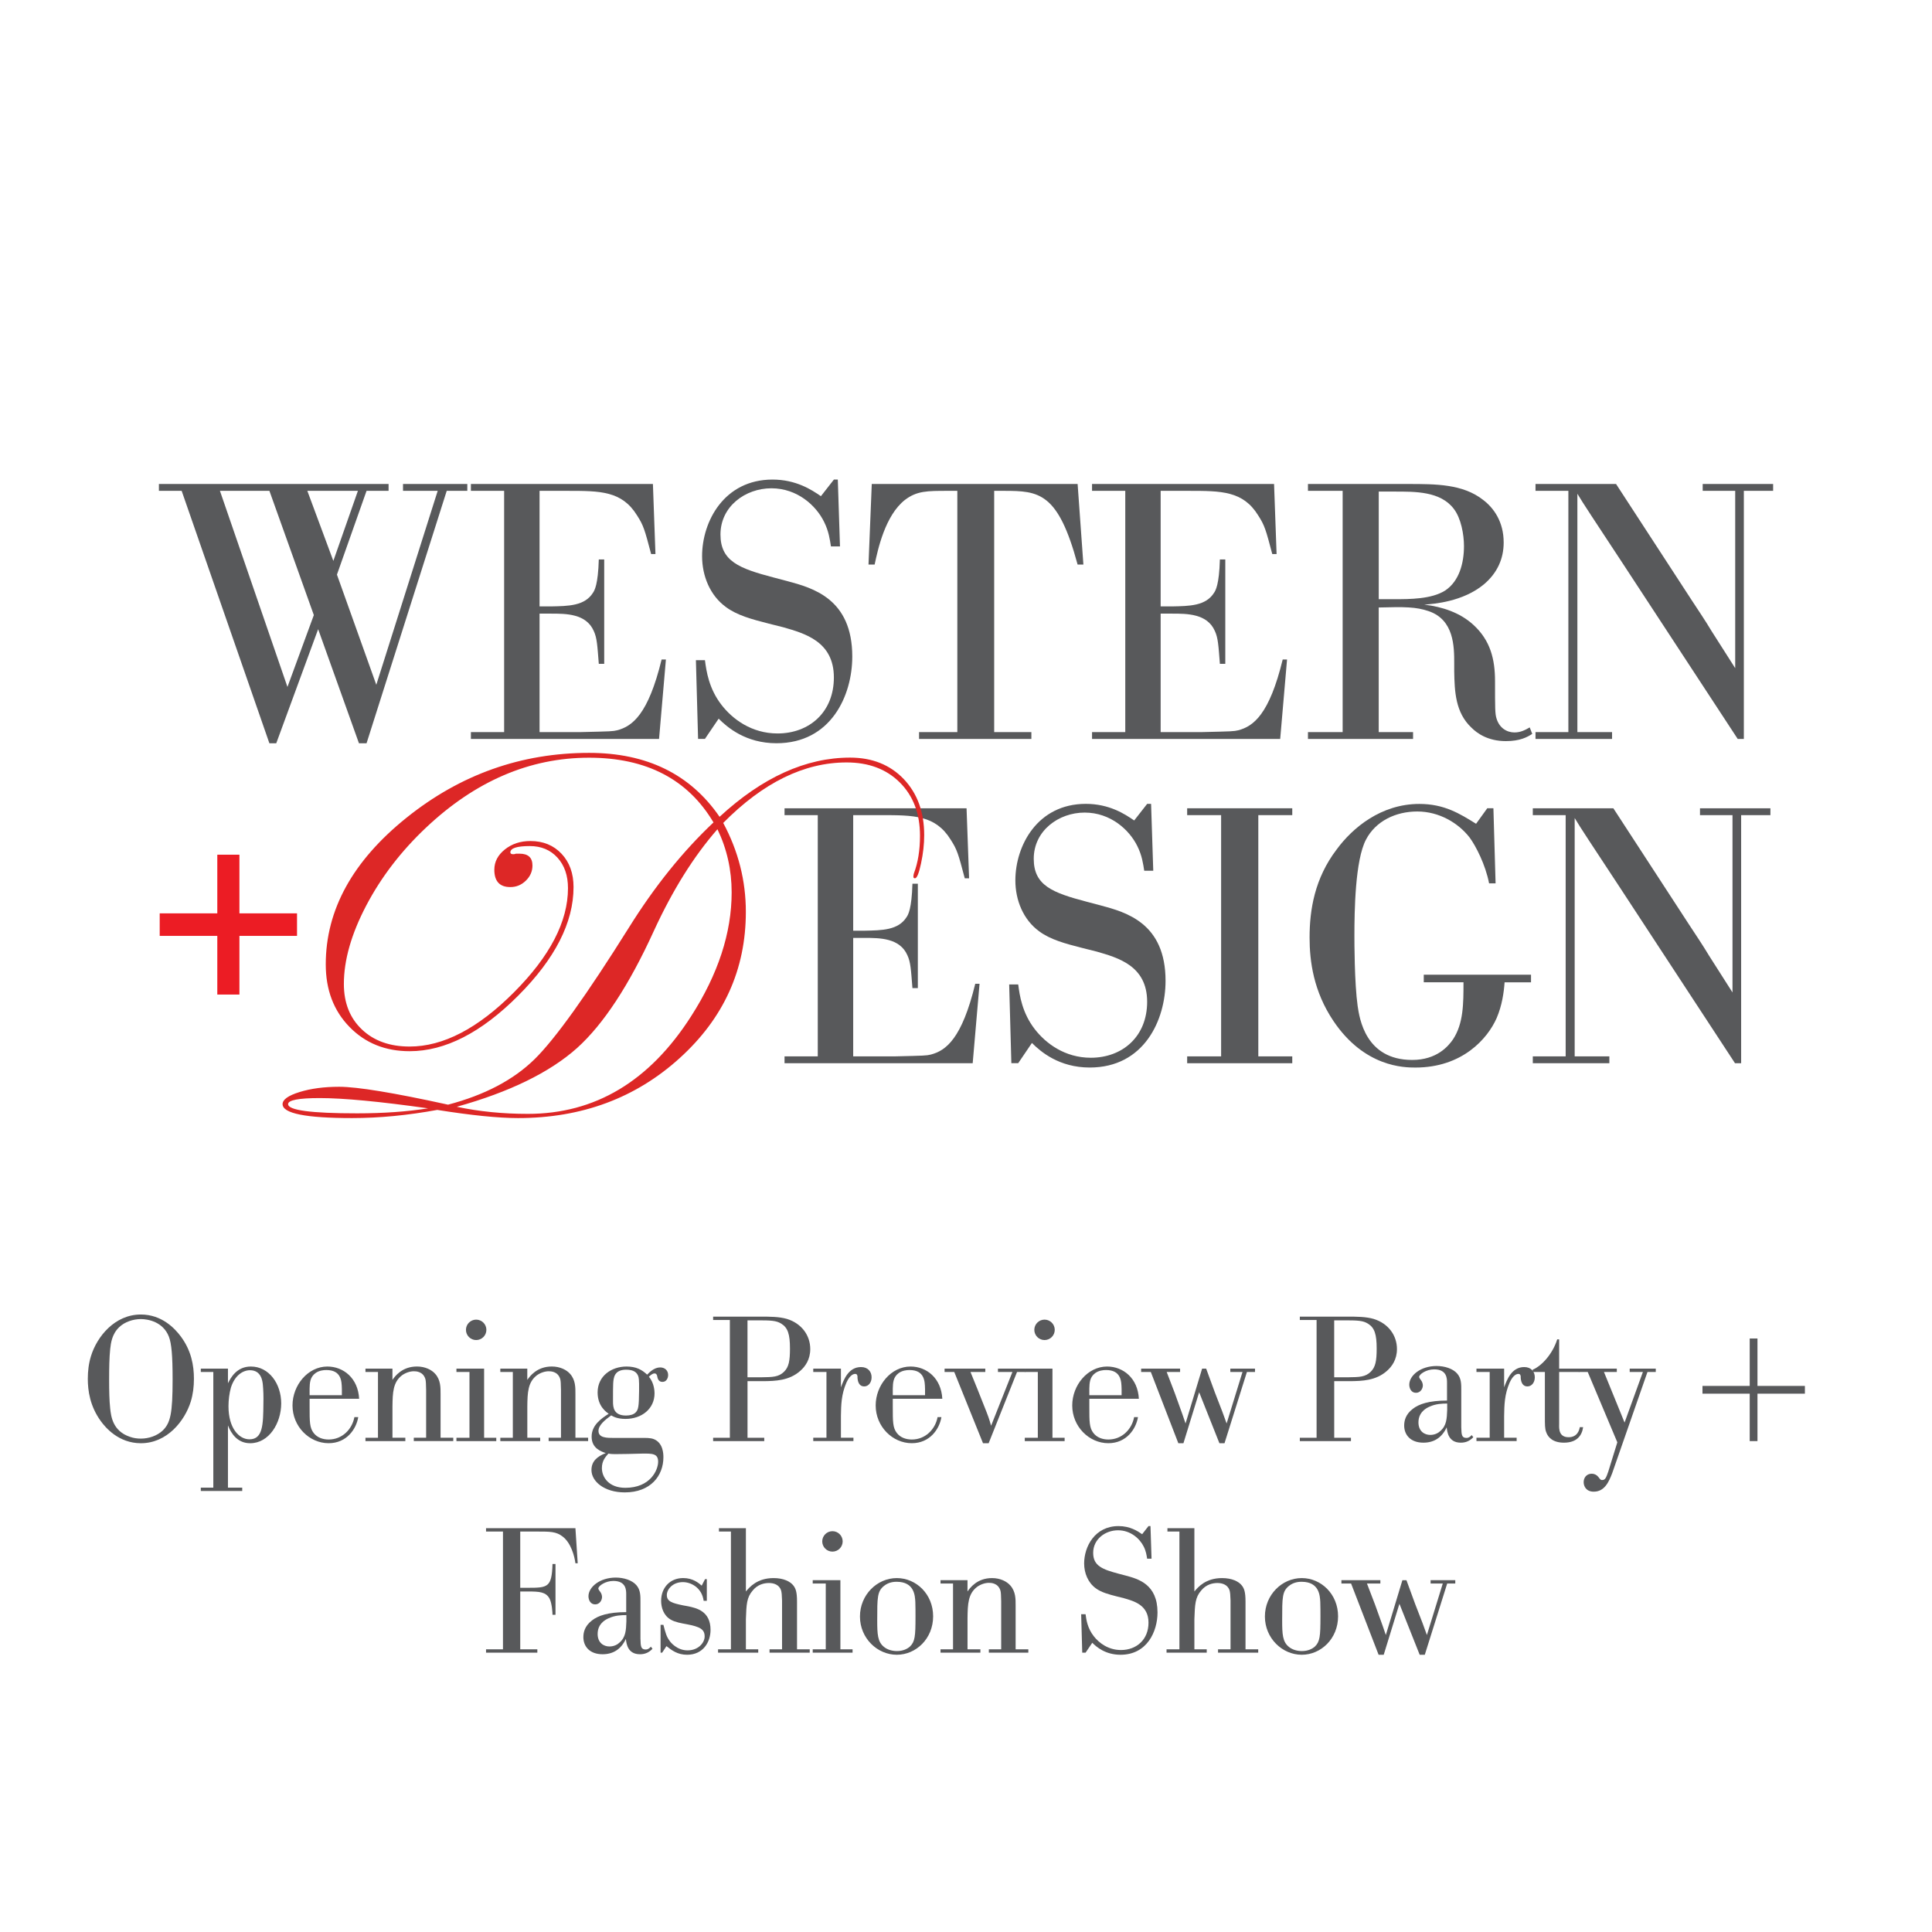 <svg version="1.2" baseProfile="tiny" xmlns="http://www.w3.org/2000/svg" xmlns:xlink="http://www.w3.org/1999/xlink" viewBox="0 0 800 800"><g id="Layer_1"><g><g><path fill="#58595b" d="M37.67 561.54c2.48-8.1 9.85-17.23 20.66-17.23 8.61.0 14.02 5.69 16.57 9.13 4.31 5.84 5.4 11.9 5.4 17.52.0 3.21-.37 6.35-1.31 9.42-2.48 7.96-9.78 17.23-20.66 17.23-9.2.0-14.67-6.5-16.57-9.13-4.53-6.21-5.4-12.7-5.4-17.52C36.36 567.75 36.72 564.61 37.67 561.54zM58.33 595.7c3.29.0 6.72-1.17 9.05-3.36 3.21-3.14 4.09-7.01 4.09-21.17.0-9.85-.44-14.82-1.53-17.67-2.41-6.21-8.69-7.3-11.61-7.3-3.21.0-6.72 1.17-8.98 3.36-2.99 2.85-3.43 6.5-3.72 9.05-.37 3.58-.44 7.74-.44 12.55.0 4.82.07 8.61.44 12.12.36 3.07.95 9.27 8.18 11.68C55.26 595.48 56.8 595.7 58.33 595.7z"/><path fill="#58595b" d="M83.15 566.72h11.24v6.06c1.09-2.12 3.5-6.93 9.49-6.93 7.52.0 12.56 7.15 12.56 15.26.0 8.18-5.04 16.5-12.85 16.5-5.18.0-7.81-3.87-9.2-7.37V616h5.91v1.39H83.15V616h5.18v-47.89h-5.18V566.72zM108.84 573.37c-.15-1.39-.58-5.99-5.33-5.99-2.92.0-6.28 2.12-7.88 7.15-.66 2.34-1.02 5.18-1.02 7.74.0 9.27 4.45 13.72 8.69 13.72 5.55.0 5.69-6.06 5.77-14.82C109.14 578.26 109.06 575.7 108.84 573.37z"/><path fill="#58595b" d="M148.34 586.8c-.8 4.89-4.75 10.8-12.26 10.8-8.03.0-14.96-6.93-14.96-15.62.0-8.4 6.35-16.13 14.45-16.13 6.64.0 12.7 4.82 13.14 13.36H128.2v3.21c0 6.35.0 8.76 1.68 10.95 1.46 1.9 3.8 2.7 6.21 2.7 5.62.0 9.71-4.23 10.66-9.27h1.59zM141.55 574.97c-.07-2.92-.15-7.67-6.42-7.67-1.31.0-2.99.22-4.45 1.24-2.34 1.68-2.41 4.09-2.48 6.42v2.77h13.36V574.97z"/><path fill="#58595b" d="M167.83 596.73h-16.5v-1.39h5.18v-27.23h-5.18v-1.39h11.17v4.67c1.02-1.46 3.94-5.55 10.15-5.55 3.43.0 6.13 1.39 7.59 3.07 2.26 2.56 2.19 5.69 2.19 8.32v18.1h5.26v1.39h-16.35v-1.39h5.11v-19.78c-.07-2.56-.07-3.5-.29-4.45-.95-3.29-4.01-3.29-4.82-3.29-1.53.0-3.36.58-4.89 1.68-3.72 2.85-3.87 7.15-3.94 12.92v12.92h5.33V596.73z"/><path fill="#58595b" d="M189 566.72h11.46v28.62h5.04v1.39H189v-1.39h5.4v-27.23H189V566.72zM197.17 546.43c2.34.0 4.23 1.9 4.23 4.23s-1.9 4.23-4.23 4.23-4.23-1.9-4.23-4.23S194.84 546.43 197.17 546.43z"/><path fill="#58595b" d="M223.67 596.73h-16.5v-1.39h5.18v-27.23h-5.18v-1.39h11.17v4.67c1.02-1.46 3.94-5.55 10.15-5.55 3.43.0 6.13 1.39 7.59 3.07 2.26 2.56 2.19 5.69 2.19 8.32v18.1h5.26v1.39h-16.35v-1.39h5.11v-19.78c-.07-2.56-.07-3.5-.29-4.45-.95-3.29-4.01-3.29-4.82-3.29-1.53.0-3.36.58-4.89 1.68-3.72 2.85-3.87 7.15-3.94 12.92v12.92h5.33V596.73z"/><path fill="#58595b" d="M265.43 595.41c1.97.0 3.87-.07 5.33.51 3.94 1.61 3.94 6.35 3.94 7.52.0 7.59-5.26 14.53-15.99 14.53-8.47.0-13.8-4.53-13.8-9.27.0-3.65 2.41-5.62 5.91-7.01-1.82-.66-5.84-1.9-5.84-6.79.0-4.74 3.87-7.45 7.08-9.49-.95-.66-4.6-3.07-4.6-8.83.0-6.86 5.77-10.73 11.97-10.73 4.01.0 6.35 1.31 8.54 3.36.88-.88 2.85-2.99 5.4-2.99 1.97.0 3.29 1.31 3.29 3.14.0 1.31-.73 2.85-2.34 2.85-1.31.0-1.9-.88-2.12-2.04l-.15-.66c-.22-.44-.37-.8-1.02-.8-.95.0-1.9.95-2.34 1.39 2.26 2.56 2.34 6.13 2.34 6.86.0 6.35-5.26 10.58-12.04 10.58-3.5.0-5.11-1.02-5.91-1.46-2.7 1.97-5.26 4.09-5.26 6.42.0 2.92 3.43 2.92 6.5 2.92H265.43zM260.03 602.05l-5.33.07c-1.39.0-2.04-.07-2.77-.22-1.24 1.39-2.7 2.99-2.7 5.99.0 3.8 2.85 8.18 9.71 8.18 10.44.0 13.58-7.45 13.58-10.8.0-3.43-2.41-3.43-6.86-3.36L260.03 602.05zM264.26 569.79c-.51-1.31-1.61-2.63-4.96-2.63-5.04.0-5.26 3.43-5.4 5.84-.07 2.12-.07 2.63-.07 7.37.0 2.41.29 5.77 5.4 5.77 1.75.0 3.14-.44 3.94-1.24 1.17-1.17 1.39-2.41 1.46-8.91C264.7 570.96 264.48 570.45 264.26 569.79z"/><path fill="#58595b" d="M314.85 545.19c4.01.0 7.74.0 11.02.95 6.13 1.9 9.64 6.86 9.64 12.48.0 4.38-2.12 7.23-4.09 8.98-4.6 4.16-10.58 4.23-14.96 4.31h-6.93v23.43h6.93v1.39h-21.17v-1.39h6.93v-48.76h-6.93v-1.39h19.56zM309.52 546.72v23.58h5.91c4.45-.07 7.01-.07 9.27-2.34 1.9-1.9 2.41-4.38 2.41-9.56.0-5.91-.88-8.61-3.58-10.29-2.12-1.31-4.23-1.39-10.15-1.39H309.52z"/><path fill="#58595b" d="M336.75 566.72h11.46v7.74c1.17-3.14 3.07-8.39 8.32-8.39 2.92.0 4.38 1.97 4.38 4.23.0 2.19-1.31 3.79-3.07 3.79-1.9.0-2.63-1.61-2.77-3.58v-.66c-.15-.58-.29-.95-.95-.95-.51.0-2.12.22-3.65 3.65-2.12 4.89-2.19 9.27-2.26 13.8v8.98h5.18v1.39h-16.64v-1.39h5.47V568.1h-5.47V566.72z"/><path fill="#58595b" d="M389.82 586.8c-.8 4.89-4.75 10.8-12.26 10.8-8.03.0-14.96-6.93-14.96-15.62.0-8.4 6.35-16.13 14.45-16.13 6.64.0 12.7 4.82 13.14 13.36h-20.51v3.21c0 6.35.0 8.76 1.68 10.95 1.46 1.9 3.8 2.7 6.21 2.7 5.62.0 9.71-4.23 10.66-9.27H389.82zM383.03 574.97c-.07-2.92-.15-7.67-6.42-7.67-1.31.0-2.99.22-4.45 1.24-2.34 1.68-2.41 4.09-2.48 6.42v2.77h13.36V574.97z"/><path fill="#58595b" d="M421.13 568.11l-11.75 29.49h-2.34l-11.9-29.49h-4.01v-1.39h16.86v1.39h-6.13l2.99 7.37c.88 2.19 1.68 4.31 2.55 6.42 1.9 4.75 2.12 5.4 2.99 8.47l8.83-22.26h-5.99v-1.39h11.32v1.39H421.13z"/><path fill="#58595b" d="M424.34 566.72h11.46v28.62h5.04v1.39h-16.5v-1.39h5.4v-27.23h-5.4V566.72zM432.52 546.43c2.34.0 4.23 1.9 4.23 4.23s-1.9 4.23-4.23 4.23-4.23-1.9-4.23-4.23S430.18 546.43 432.52 546.43z"/><path fill="#58595b" d="M471.21 586.8c-.8 4.89-4.75 10.8-12.26 10.8-8.03.0-14.96-6.93-14.96-15.62.0-8.4 6.35-16.13 14.45-16.13 6.64.0 12.7 4.82 13.14 13.36h-20.51v3.21c0 6.35.0 8.76 1.68 10.95 1.46 1.9 3.8 2.7 6.21 2.7 5.62.0 9.71-4.23 10.66-9.27H471.21zM464.42 574.97c-.07-2.92-.15-7.67-6.42-7.67-1.31.0-2.99.22-4.45 1.24-2.34 1.68-2.41 4.09-2.48 6.42v2.77h13.36V574.97z"/><path fill="#58595b" d="M516.32 568.11l-9.27 29.49h-2.12l-8.39-21.1-6.5 21.1h-2.12l-11.39-29.49h-4.01v-1.39h16.13v1.39h-5.55l3.36 8.76c3.36 9.27 3.72 10.37 4.45 12.56l6.86-22.7h1.68l3.58 9.78c2.99 7.67 3.58 9.2 4.89 12.92l6.57-21.32h-5.04v-1.39h10.22v1.39H516.32z"/><path fill="#58595b" d="M557.79 545.19c4.02.0 7.74.0 11.02.95 6.13 1.9 9.64 6.86 9.64 12.48.0 4.38-2.12 7.23-4.09 8.98-4.6 4.16-10.58 4.23-14.96 4.31h-6.93v23.43h6.93v1.39h-21.17v-1.39h6.94v-48.76h-6.94v-1.39H557.79zM552.46 546.72v23.58h5.91c4.45-.07 7.01-.07 9.27-2.34 1.9-1.9 2.41-4.38 2.41-9.56.0-5.91-.88-8.61-3.58-10.29-2.12-1.31-4.23-1.39-10.15-1.39H552.46z"/><path fill="#58595b" d="M605.09 591.1c.07 2.92.15 4.31 2.12 4.31 1.09.0 1.61-.58 2.19-1.17l.66.88c-1.46 1.53-3.07 2.26-5.18 2.26-5.11.0-5.62-4.38-5.84-6.35-2.04 4.38-5.4 6.35-9.64 6.35-5.4.0-7.96-3.29-7.96-7.08.0-1.9.51-4.6 3.58-6.93 2.48-1.97 6.72-3.43 14.16-3.43v-7.37c0-1.68.0-5.55-5.33-5.55-3.29.0-6.21 2.04-6.21 3.14.0.29.37.88.73 1.31.58.66.8 1.68.8 2.19.0 1.31-.95 3.07-2.85 3.07-2.04.0-2.77-1.97-2.77-3.36.0-3.8 4.67-7.74 11.31-7.74 3.36.0 6.72 1.09 8.47 3.07 1.83 2.04 1.75 4.53 1.75 7.15V591.1zM599.25 581.18c-2.04.0-4.67.07-7.37 1.31-3.72 1.68-4.53 4.31-4.53 6.5.0 3.65 2.48 5.18 4.89 5.18 2.04.0 3.5-.95 4.16-1.61 2.63-2.26 2.7-5.18 2.85-8.76V581.18z"/><path fill="#58595b" d="M611.37 566.72h11.46v7.74c1.17-3.14 3.07-8.39 8.32-8.39 2.92.0 4.38 1.97 4.38 4.23.0 2.19-1.31 3.79-3.07 3.79-1.9.0-2.63-1.61-2.77-3.58v-.66c-.15-.58-.29-.95-.95-.95-.51.0-2.12.22-3.65 3.65-2.12 4.89-2.19 9.27-2.26 13.8v8.98h5.18v1.39h-16.64v-1.39h5.48V568.1h-5.48V566.72z"/><path fill="#58595b" d="M653.93 568.11h-8.32v21.61c-.07 2.04-.07 5.4 3.94 5.4 3.72.0 4.45-3.14 4.6-4.16h1.39c-.51 3.65-2.77 6.42-7.96 6.42-4.38.0-6.57-2.04-7.37-4.45-.51-1.39-.51-2.92-.51-6.57v-18.25h-5.04v-.95c4.09-1.75 8.39-6.93 10.15-12.56h.8v12.12h8.32V568.11z"/><path fill="#58595b" d="M685.61 568.11h-3.43l-14.6 41.9c-1.39 3.58-3.14 7.66-7.66 7.66-3.07.0-4.16-2.19-4.16-3.94.0-1.9 1.24-3.5 3.36-3.5 1.1.0 2.04.51 2.7 1.31.88 1.17 1.02 1.31 1.61 1.31 1.31.0 1.68-1.09 2.55-3.58l3.72-12.04-12.26-29.13h-3.72v-1.39h15.77v1.39h-5.33l8.54 20.95 7.59-20.95h-5.47v-1.39h10.8V568.11z"/><path fill="#58595b" d="M727.73 577.09v19.64h-3.21v-19.64h-19.56v-3.21h19.56v-19.64h3.21v19.64h19.64v3.21H727.73z"/><path fill="#58595b" d="M222.5 682.94v1.39h-21.24v-1.39h7.01v-48.76h-7.01v-1.39h37.01l.95 14.53h-.95c-.37-2.92-1.83-8.47-5.33-11.1-2.63-2.04-5.18-2.04-10.44-2.04h-7.08v23.29h3.14c8.25.0 9.93-.15 10.22-9.85h1.24v21.02h-1.24c0-.8-.22-4.82-1.24-6.72-1.53-2.77-4.23-2.92-8.98-2.92h-3.14v23.94H222.5z"/><path fill="#58595b" d="M265.21 678.71c.07 2.92.15 4.31 2.12 4.31 1.09.0 1.61-.58 2.19-1.17l.66.88c-1.46 1.53-3.07 2.26-5.18 2.26-5.11.0-5.62-4.38-5.84-6.35-2.04 4.38-5.4 6.35-9.64 6.35-5.4.0-7.96-3.29-7.96-7.08.0-1.9.51-4.6 3.58-6.93 2.48-1.97 6.72-3.43 14.16-3.43v-7.37c0-1.68.0-5.55-5.33-5.55-3.29.0-6.21 2.04-6.21 3.14.0.29.37.88.73 1.31.58.66.8 1.68.8 2.19.0 1.31-.95 3.07-2.85 3.07-2.04.0-2.77-1.97-2.77-3.36.0-3.8 4.67-7.74 11.31-7.74 3.36.0 6.72 1.1 8.47 3.07 1.83 2.04 1.75 4.53 1.75 7.15V678.71zM259.37 668.78c-2.04.0-4.67.07-7.37 1.31-3.72 1.68-4.53 4.31-4.53 6.5.0 3.65 2.48 5.18 4.89 5.18 2.04.0 3.5-.95 4.16-1.61 2.63-2.26 2.7-5.18 2.85-8.76V668.78z"/><path fill="#58595b" d="M274.19 684.33h-.66V672.8h1.17c.88 3.43 1.31 4.96 2.63 6.71.29.44 2.92 3.87 7.37 3.87 4.53.0 7.08-3.21 7.08-5.77.0-2.99-1.97-4.01-7.37-5.04-2.41-.44-4.89-.88-6.64-1.9-3.07-1.75-4.01-5.11-4.01-7.81.0-5.4 3.65-9.42 9.13-9.42 4.01.0 6.42 2.04 7.67 3.14l1.39-2.7h.73v8.98h-1.31c-.73-5.4-5.18-7.74-8.61-7.74-4.31.0-6.64 3.07-6.64 5.33.0 2.7 2.19 3.36 6.79 4.31l2.04.37c3.43.73 9.27 1.97 9.27 9.78.0 5.04-3.07 10.29-9.71 10.29-3.94.0-6.35-1.83-8.54-3.58L274.19 684.33z"/><path fill="#58595b" d="M297.69 632.79h11.17V659c1.53-1.83 4.67-5.55 11.46-5.55 4.09.0 6.94 1.39 8.25 3.14.88 1.17 1.46 2.55 1.46 6.57v19.78h5.26v1.39h-16.64v-1.39h5.18v-20.22c-.07-2.26-.15-3.36-.44-4.31-.8-2.19-2.92-2.92-4.96-2.92s-4.67.58-6.72 3.07c-2.55 2.92-2.63 5.77-2.85 11.9v12.48h5.11v1.39h-16.64v-1.39h5.33v-48.76h-4.96V632.79z"/><path fill="#58595b" d="M336.53 654.32h11.46v28.62h5.04v1.39h-16.5v-1.39h5.4v-27.23h-5.4V654.32zM344.7 634.03c2.34.0 4.23 1.9 4.23 4.23s-1.9 4.23-4.23 4.23-4.23-1.9-4.23-4.23S342.37 634.03 344.7 634.03z"/><path fill="#58595b" d="M371.35 685.2c-8.1.0-15.26-6.86-15.26-15.84s7.08-15.91 15.26-15.91c8.03.0 15.04 6.64 15.04 15.84C386.38 678.56 379.3 685.2 371.35 685.2zM371.27 654.98c-.88.0-3.21.07-5.18 1.68-2.85 2.26-2.85 4.74-2.85 14.23.0 5.84.15 8.98 2.85 11.1 1.46 1.17 3.43 1.68 5.33 1.68 2.55.0 4.31-.95 5.33-1.83 2.12-2.04 2.34-4.23 2.34-12.41.0-2.04.0-4.01-.07-6.06C378.87 660.75 378.65 654.98 371.27 654.98z"/><path fill="#58595b" d="M405.95 684.33h-16.5v-1.39h5.18v-27.23h-5.18v-1.39h11.17V659c1.02-1.46 3.94-5.55 10.15-5.55 3.43.0 6.13 1.39 7.59 3.07 2.26 2.55 2.19 5.69 2.19 8.32v18.1h5.26v1.39h-16.35v-1.39h5.11v-19.78c-.07-2.55-.07-3.5-.29-4.45-.95-3.29-4.01-3.29-4.82-3.29-1.53.0-3.36.58-4.89 1.68-3.72 2.85-3.87 7.15-3.94 12.92v12.92h5.33V684.33z"/><path fill="#58595b" d="M476.39 631.91l.44 13.5H475c-.22-1.39-.44-3.07-1.39-4.96-1.61-3.28-5.4-6.79-10.66-6.79s-10.29 3.65-10.29 9.34c0 5.4 3.8 6.86 10.73 8.69l2.77.73c5.18 1.39 13.14 3.58 13.14 15.26.0 7.88-4.31 17.52-15.33 17.52-6.21.0-9.93-3.21-11.68-4.96l-2.77 4.09h-1.39l-.44-15.91h1.82c.29 2.26.8 5.77 3.36 9.05 2.19 2.85 6.06 5.77 11.31 5.77 6.42.0 11.39-4.31 11.39-11.32.0-7.3-5.91-8.91-10.22-10.15l-2.92-.73c-3.43-.88-6.42-1.68-8.69-3.36-3.21-2.34-4.82-6.28-4.82-10.29.0-7.01 4.45-15.47 14.24-15.47 4.74.0 7.88 2.04 9.78 3.36l2.63-3.36H476.39z"/><path fill="#58595b" d="M483.4 632.79h11.17V659c1.53-1.83 4.67-5.55 11.46-5.55 4.09.0 6.94 1.39 8.25 3.14.88 1.17 1.46 2.55 1.46 6.57v19.78H521v1.39h-16.64v-1.39h5.18v-20.22c-.07-2.26-.15-3.36-.44-4.31-.8-2.19-2.92-2.92-4.96-2.92s-4.67.58-6.72 3.07c-2.55 2.92-2.63 5.77-2.85 11.9v12.48h5.11v1.39h-16.64v-1.39h5.33v-48.76h-4.96V632.79z"/><path fill="#58595b" d="M539.03 685.2c-8.1.0-15.26-6.86-15.26-15.84s7.08-15.91 15.26-15.91c8.03.0 15.04 6.64 15.04 15.84C554.06 678.56 546.98 685.2 539.03 685.2zM538.95 654.98c-.88.0-3.21.07-5.18 1.68-2.85 2.26-2.85 4.74-2.85 14.23.0 5.84.15 8.98 2.85 11.1 1.46 1.17 3.43 1.68 5.33 1.68 2.55.0 4.31-.95 5.33-1.83 2.12-2.04 2.34-4.23 2.34-12.41.0-2.04.0-4.01-.07-6.06C546.55 660.75 546.33 654.98 538.95 654.98z"/><path fill="#58595b" d="M599.25 655.71l-9.27 29.49h-2.12l-8.39-21.1-6.5 21.1h-2.12l-11.39-29.49h-4.01v-1.39h16.13v1.39h-5.55l3.36 8.76c3.36 9.27 3.72 10.37 4.45 12.56l6.86-22.7h1.68l3.58 9.78c2.99 7.67 3.58 9.2 4.89 12.92l6.57-21.32h-5.04v-1.39h10.22v1.39H599.25z"/></g></g></g><g id="Isolation_Mode"><g><g><path fill="#58595b" d="M184.98 203.25l-33.2 104.53h-3.14l-16.9-47.25-17.35 47.25h-2.84L75.22 203.25H65.8v-2.84h95.1v2.84h-9.12l-12.26 34.69 16.3 45.61 25.42-80.3h-14.36v-2.84h26.62v2.84H184.98zm-55.03 51.44-18.39-51.44H91.07l27.96 81.2 10.92-29.76zM138.03 232.26l10.17-29.01h-20.94l10.77 29.01z"/><path fill="#58595b" d="M275.74 273.08l-2.84 32.9h-77.91v-2.84h13.76v-99.89h-13.76v-2.84h75.37l1.05 29.01h-1.79c-2.69-10.17-3.14-11.81-5.83-16-6.28-10.17-15.25-10.17-28.86-10.17h-11.51v47.85h4.79c7.03-.15 13.91-.15 17.35-5.68.6-.9 2.09-3.29 2.39-13.76h2.24v43.22h-2.24c-.6-7.63-.75-10.77-2.09-13.61-3.14-7.18-11.51-7.18-17.65-7.18h-4.79v49.05h17.2c12.71-.3 13.01-.3 14.95-.75 6.28-1.65 12.86-6.58 18.39-29.31H275.74z"/><path fill="#58595b" d="M346.92 198.61l.9 27.66h-3.74c-.45-2.84-.9-6.28-2.84-10.17-3.29-6.73-11.07-13.91-21.83-13.91s-21.08 7.48-21.08 19.14c0 11.07 7.78 14.06 21.98 17.79l5.68 1.5c10.62 2.84 26.92 7.33 26.92 31.25.0 16.15-8.82 35.89-31.4 35.89-12.71.0-20.34-6.58-23.93-10.17l-5.68 8.37h-2.84l-.9-32.6h3.74c.6 4.64 1.65 11.81 6.88 18.54 4.49 5.83 12.41 11.81 23.18 11.81 13.16.0 23.33-8.82 23.33-23.18.0-14.95-12.11-18.24-20.93-20.79l-5.98-1.5c-7.03-1.79-13.16-3.44-17.79-6.88-6.58-4.79-9.87-12.86-9.87-21.08.0-14.36 9.12-31.7 29.16-31.7 9.72.0 16.15 4.19 20.04 6.88l5.38-6.88H346.92z"/><path fill="#58595b" d="M446.21 233.76c-8.07-29.91-16-30.51-30.5-30.51h-4.04v99.89h15.4v2.84h-46.51v-2.84h15.85v-99.89h-3.89c-8.67.0-12.86.0-17.79 3.74-8.22 6.43-11.22 20.49-12.56 26.77h-2.54l1.35-33.35h85.24l2.39 33.35H446.21z"/><path fill="#58595b" d="M532.94 273.08l-2.84 32.9h-77.91v-2.84h13.76v-99.89h-13.76v-2.84h75.37l1.05 29.01h-1.79c-2.69-10.17-3.14-11.81-5.83-16-6.28-10.17-15.25-10.17-28.86-10.17H480.6v47.85h4.79c7.03-.15 13.91-.15 17.35-5.68.6-.9 2.09-3.29 2.39-13.76h2.24v43.22h-2.24c-.6-7.63-.75-10.77-2.09-13.61-3.14-7.18-11.51-7.18-17.65-7.18h-4.79v49.05h17.2c12.71-.3 13.01-.3 14.95-.75 6.28-1.65 12.86-6.58 18.39-29.31H532.94z"/><path fill="#58595b" d="M585.12 303.14v2.84H541.6v-2.84h14.36v-99.89H541.6v-2.84h41.42c11.51.0 22.73.0 31.1 6.58 4.34 3.29 8.52 8.97 8.52 17.65.0 6.58-2.54 12.56-8.22 17.35-8.67 7.18-20.64 8.07-24.67 8.37 7.48.9 14.8 3.29 20.34 8.37 7.03 6.43 8.97 14.21 8.97 23.33.0 11.22.0 13.46.6 15.4 1.2 4.04 4.34 5.83 7.48 5.83 2.54.0 4.49-1.05 6.28-2.09l1.05 2.69c-2.09 1.35-5.08 2.99-10.92 2.99-7.33.0-11.81-3.14-14.21-5.53-6.73-6.28-7.03-15.1-7.18-23.33v-3.29c0-6.88.0-18.09-10.62-21.68-5.23-1.79-10.02-1.79-20.64-1.5v51.59H585.12zm-14.21-99.59v44.56h6.43c6.43.0 15.4.0 21.08-3.59 5.83-3.89 7.78-11.36 7.78-18.39.0-4.79-1.2-11.51-4.19-15.4-5.53-7.33-16-7.18-24.67-7.18H570.91z"/><path fill="#58595b" d="M722.09 203.25v102.73h-2.54l-47.7-72.82c-11.21-17.05-16.6-25.12-18.69-28.71v98.69h14.36v2.84h-31.7v-2.84h13.61v-99.89h-13.61v-2.84h33.35l31.25 48c2.84 4.34 5.68 8.52 8.37 13.01l9.72 15.25v-73.42h-13.46v-2.84h29.16v2.84H722.09z"/></g><g><path fill="#58595b" d="M405.61 407.36l-2.84 32.9h-77.91v-2.84h13.76v-99.89h-13.76v-2.84h75.37l1.05 29.01h-1.79c-2.69-10.17-3.14-11.81-5.83-16-6.28-10.17-15.25-10.17-28.86-10.17h-11.51v47.85h4.79c7.03-.15 13.91-.15 17.35-5.68.6-.9 2.09-3.29 2.39-13.76h2.24v43.22h-2.24c-.6-7.63-.75-10.77-2.09-13.61-3.14-7.18-11.51-7.18-17.65-7.18h-4.79v49.05h17.2c12.71-.3 13.01-.3 14.95-.75 6.28-1.64 12.86-6.58 18.39-29.31H405.61z"/><path fill="#58595b" d="M476.64 332.89l.9 27.66h-3.74c-.45-2.84-.9-6.28-2.84-10.17-3.29-6.73-11.07-13.91-21.83-13.91s-21.08 7.48-21.08 19.14c0 11.07 7.78 14.06 21.98 17.79l5.68 1.5c10.62 2.84 26.92 7.33 26.92 31.25.0 16.15-8.82 35.89-31.4 35.89-12.71.0-20.34-6.58-23.93-10.17l-5.68 8.37h-2.84l-.9-32.6h3.74c.6 4.64 1.65 11.81 6.88 18.54 4.49 5.83 12.41 11.81 23.18 11.81 13.16.0 23.33-8.82 23.33-23.18.0-14.95-12.11-18.24-20.93-20.79l-5.98-1.5c-7.03-1.79-13.16-3.44-17.79-6.88-6.58-4.79-9.87-12.86-9.87-21.08.0-14.36 9.12-31.7 29.16-31.7 9.72.0 16.15 4.19 20.04 6.88l5.38-6.88H476.64z"/><path fill="#58595b" d="M535.1 337.53h-14.06v99.89h14.06v2.84h-43.52v-2.84h14.06v-99.89h-14.06v-2.84h43.52V337.53z"/><path fill="#58595b" d="M633.94 406.76h-10.92c-.3 4.19-1.05 9.57-3.29 14.8-3.74 8.52-14.21 20.49-33.65 20.49-4.64.0-21.08-.15-33.94-19.29-8.23-12.26-9.87-24.67-9.87-34.54.0-11.51 2.09-24.52 11.22-36.49 6.58-8.97 18.39-18.84 34.24-18.84 10.32.0 16.75 4.04 23.48 8.22l4.64-6.43h2.54l.9 31.1h-2.69c-1.5-7.78-5.53-15.55-8.07-18.99-4.64-5.98-12.56-10.77-21.68-10.77-8.82.0-17.2 3.89-21.23 11.66-4.49 8.52-4.79 29.46-4.79 39.93.0 2.24.0 19.44 1.35 29.01.75 4.93 3.14 22.28 22.58 22.28 10.17.0 14.95-5.68 16.9-8.52 4.34-6.58 4.34-14.8 4.34-23.63h-16.45v-3.14h44.41V406.76z"/><path fill="#58595b" d="M720.97 337.53v102.73h-2.54l-47.7-72.82c-11.21-17.05-16.6-25.12-18.69-28.71v98.69h14.36v2.84h-31.7v-2.84h13.61v-99.89H634.7v-2.84h33.35l31.25 48c2.84 4.34 5.68 8.52 8.37 13.01l9.72 15.25v-73.42h-13.46v-2.84h29.16v2.84H720.97z"/></g><g><path fill="#dd2726" d="M382.69 345.83c0 3.7-.44 7.6-1.31 11.7-.87 4.1-1.71 6.15-2.51 6.15-.44.0-.65-.22-.65-.65.0-.51.07-.98.22-1.41 1.67-4.42 2.51-9.61 2.51-15.56.0-9.14-2.78-16.48-8.33-22.03-5.56-5.55-12.91-8.32-22.06-8.32-17.57.0-34.6 8.35-51.09 25.05 6.24 11.62 9.37 23.89 9.37 36.82.0 23.82-9.13 44.01-27.4 60.56-18.26 16.56-40.58 24.83-66.94 24.83-8.13.0-19.28-1.13-33.44-3.38-12.27 2.25-24.04 3.38-35.29 3.38-19.17.0-28.76-1.92-28.76-5.77.0-1.89 2.34-3.56 7.03-5.01 4.68-1.45 10.15-2.18 16.39-2.18 7.55.0 22.58 2.47 45.1 7.41 15.18-3.99 27.12-10.28 35.84-18.84 8.5-8.35 21.53-26.54 39.1-54.57 10.6-16.99 22.26-31.48 34.97-43.46-10.6-17.86-27.78-26.8-51.52-26.8-24.55.0-47.06 9.66-67.54 28.98-10.31 9.73-18.56 20.48-24.73 32.24s-9.26 22.59-9.26 32.46c0 7.84 2.49 14.13 7.46 18.84 4.97 4.72 11.56 7.08 19.77 7.08 13.87.0 28.27-7.48 43.19-22.44s22.38-29.34 22.38-43.14c0-5.23-1.45-9.44-4.36-12.64-2.91-3.19-6.72-4.79-11.44-4.79-5.37.0-8.06.87-8.06 2.61.0.51.4.76 1.2.76.44.0.8-.07 1.09-.22h1.52c3.56.0 5.34 1.63 5.34 4.9.0 2.4-.91 4.48-2.72 6.26-1.82 1.78-3.96 2.67-6.43 2.67-4.43.0-6.64-2.4-6.64-7.19.0-3.27 1.45-6.06 4.36-8.39 2.9-2.32 6.43-3.49 10.57-3.49 5.3.0 9.6 1.76 12.91 5.28 3.3 3.52 4.96 8.11 4.96 13.78.0 14.67-7.64 29.67-22.93 44.99-15.29 15.32-30.27 22.98-44.93 22.98-10.09.0-18.41-3.36-24.94-10.08-6.54-6.72-9.8-15.34-9.8-25.87.0-22.58 11.15-42.83 33.44-60.73 22.29-17.9 47.49-26.85 75.6-26.85 23.89.0 41.9 8.82 54.03 26.47 17.72-16.34 35.73-24.51 54.03-24.51 9.15.0 16.56 2.96 22.22 8.87C379.86 328.52 382.69 336.26 382.69 345.83zM177.25 458.94c-20.04-2.83-35-4.25-44.88-4.25-8.71.0-13.07.84-13.07 2.51.0 2.54 9.51 3.81 28.54 3.81C158.74 461.01 168.54 460.32 177.25 458.94zm125.71-89.43c0-9.29-1.96-18.01-5.88-26.14-9.8 11.18-18.59 25.24-26.36 42.16-10.24 22.44-20.84 38.6-31.81 48.47-11.33 10.09-27.92 18.19-49.78 24.29 9.23 1.96 19.04 2.94 29.44 2.94 27.84.0 50.37-13.47 67.6-40.41C297.36 403.38 302.96 386.28 302.96 369.51z"/></g><g><g><path fill="#ec1c24" d="M99.14 353.91v24.29h23.85v9.33H99.14v24.29h-9.16v-24.29H66.13v-9.33h23.85v-24.29H99.14z"/></g></g></g></g></svg>